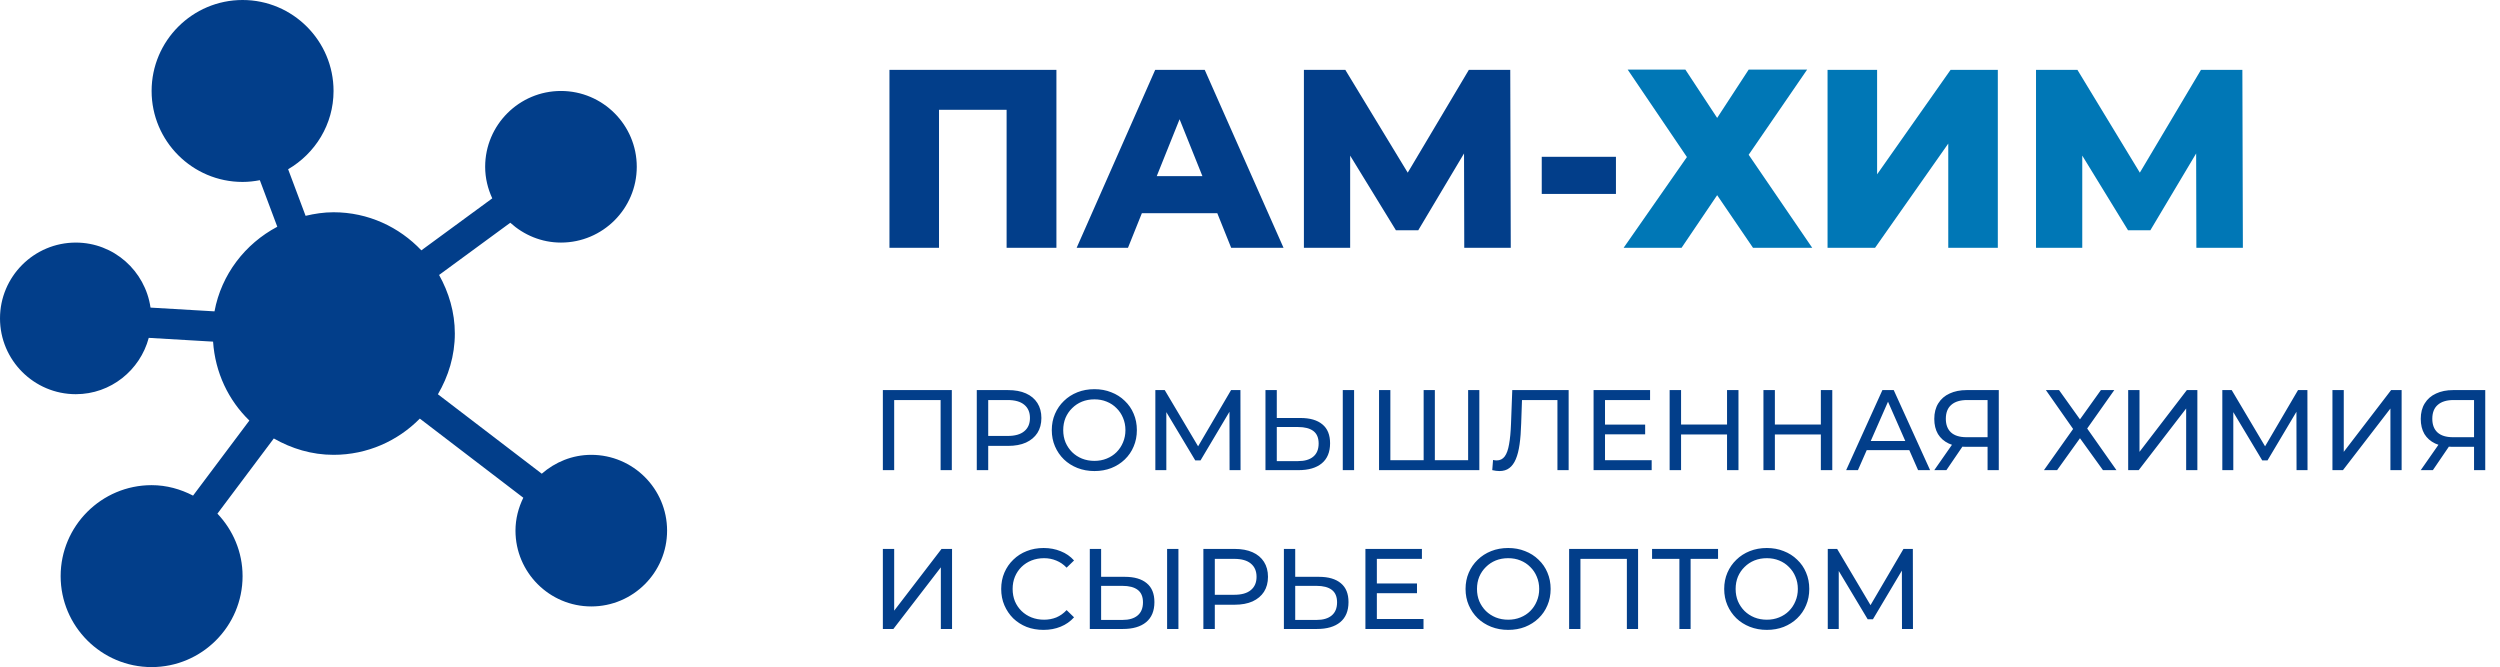 <svg width="787" height="210" viewBox="0 0 787 210" fill="none" xmlns="http://www.w3.org/2000/svg">
<path d="M280 78V22H332.56V78H316.88V31.04L320.4 34.56H292.16L295.6 31.04V78H280ZM338.931 78L363.651 22H379.251L404.051 78H387.571L368.211 29.76H374.451L355.091 78H338.931ZM352.451 67.12L356.531 55.44H383.891L387.971 67.12H352.451ZM410.469 78V22H423.509L446.629 60.08H439.749L462.389 22H475.429L475.589 78H460.949L460.869 44.16H463.349L446.469 72.48H439.429L422.069 44.16H425.029V78H410.469ZM485.34 61.04V49.36H508.7V61.04H485.34Z" fill="#023E8A"/>
<path d="M512.401 21.92H530.561L540.561 37.12L550.481 21.92H568.881L550.481 48.72L570.481 78H551.841L540.561 61.44L529.361 78H511.121L531.041 49.44L512.401 21.92ZM575.313 78V22H590.913V54.88L614.033 22H628.913V78H613.313V45.2L590.273 78H575.313ZM640.938 78V22H653.978L677.098 60.08H670.218L692.858 22H705.898L706.058 78H691.418L691.338 44.16H693.818L676.938 72.48H669.898L652.538 44.16H655.497V78H640.938Z" fill="#0077B6"/>
<path d="M277.924 148V122.8H299.632V148H296.104V124.996L296.968 125.932H280.588L281.488 124.996V148H277.924ZM307.49 148V122.8H317.318C319.526 122.8 321.41 123.148 322.97 123.844C324.53 124.54 325.73 125.548 326.57 126.868C327.41 128.188 327.83 129.76 327.83 131.584C327.83 133.408 327.41 134.98 326.57 136.3C325.73 137.596 324.53 138.604 322.97 139.324C321.41 140.02 319.526 140.368 317.318 140.368H309.47L311.09 138.676V148H307.49ZM311.09 139.036L309.47 137.236H317.21C319.514 137.236 321.254 136.744 322.43 135.76C323.63 134.776 324.23 133.384 324.23 131.584C324.23 129.784 323.63 128.392 322.43 127.408C321.254 126.424 319.514 125.932 317.21 125.932H309.47L311.09 124.132V139.036ZM344.53 148.288C342.61 148.288 340.822 147.964 339.166 147.316C337.534 146.668 336.118 145.768 334.918 144.616C333.718 143.44 332.782 142.072 332.11 140.512C331.438 138.952 331.102 137.248 331.102 135.4C331.102 133.552 331.438 131.848 332.11 130.288C332.782 128.728 333.718 127.372 334.918 126.22C336.118 125.044 337.534 124.132 339.166 123.484C340.798 122.836 342.586 122.512 344.53 122.512C346.45 122.512 348.214 122.836 349.822 123.484C351.454 124.108 352.87 125.008 354.07 126.184C355.294 127.336 356.23 128.692 356.878 130.252C357.55 131.812 357.886 133.528 357.886 135.4C357.886 137.272 357.55 138.988 356.878 140.548C356.23 142.108 355.294 143.476 354.07 144.652C352.87 145.804 351.454 146.704 349.822 147.352C348.214 147.976 346.45 148.288 344.53 148.288ZM344.53 145.084C345.922 145.084 347.206 144.844 348.382 144.364C349.582 143.884 350.614 143.212 351.478 142.348C352.366 141.46 353.05 140.428 353.53 139.252C354.034 138.076 354.286 136.792 354.286 135.4C354.286 134.008 354.034 132.724 353.53 131.548C353.05 130.372 352.366 129.352 351.478 128.488C350.614 127.6 349.582 126.916 348.382 126.436C347.206 125.956 345.922 125.716 344.53 125.716C343.114 125.716 341.806 125.956 340.606 126.436C339.43 126.916 338.398 127.6 337.51 128.488C336.622 129.352 335.926 130.372 335.422 131.548C334.942 132.724 334.702 134.008 334.702 135.4C334.702 136.792 334.942 138.076 335.422 139.252C335.926 140.428 336.622 141.46 337.51 142.348C338.398 143.212 339.43 143.884 340.606 144.364C341.806 144.844 343.114 145.084 344.53 145.084ZM363.705 148V122.8H366.657L377.961 141.844H376.377L387.537 122.8H390.489L390.525 148H387.069L387.033 128.236H387.861L377.925 144.94H376.269L366.261 128.236H367.161V148H363.705ZM409.421 131.584C412.397 131.584 414.689 132.256 416.297 133.6C417.905 134.92 418.709 136.9 418.709 139.54C418.709 142.324 417.833 144.436 416.081 145.876C414.353 147.292 411.917 148 408.773 148H398.369V122.8H401.933V131.584H409.421ZM408.629 145.156C410.717 145.156 412.313 144.688 413.417 143.752C414.545 142.816 415.109 141.436 415.109 139.612C415.109 137.836 414.557 136.528 413.453 135.688C412.349 134.848 410.741 134.428 408.629 134.428H401.933V145.156H408.629ZM422.705 148V122.8H426.269V148H422.705ZM448.991 144.868L448.163 145.804V122.8H451.691V145.804L450.791 144.868H463.067L462.167 145.804V122.8H465.695V148H434.123V122.8H437.687V145.804L436.787 144.868H448.991ZM472.029 148.288C471.669 148.288 471.309 148.264 470.949 148.216C470.589 148.168 470.193 148.096 469.761 148L470.013 144.796C470.397 144.892 470.781 144.94 471.165 144.94C472.221 144.94 473.061 144.52 473.685 143.68C474.309 142.84 474.765 141.568 475.053 139.864C475.365 138.16 475.569 136.012 475.665 133.42L476.061 122.8H493.809V148H490.281V124.996L491.145 125.932H478.365L479.157 124.96L478.869 133.312C478.797 135.808 478.629 137.992 478.365 139.864C478.101 141.736 477.705 143.296 477.177 144.544C476.649 145.792 475.965 146.728 475.125 147.352C474.309 147.976 473.277 148.288 472.029 148.288ZM504.934 133.672H517.894V136.732H504.934V133.672ZM505.258 144.868H519.946V148H501.658V122.8H519.442V125.932H505.258V144.868ZM543.672 122.8H547.272V148H543.672V122.8ZM529.2 148H525.6V122.8H529.2V148ZM543.996 136.768H528.84V133.636H543.996V136.768ZM573.203 122.8H576.803V148H573.203V122.8ZM558.731 148H555.131V122.8H558.731V148ZM573.527 136.768H558.371V133.636H573.527V136.768ZM581.17 148L592.582 122.8H596.146L607.594 148H603.814L593.626 124.816H595.066L584.878 148H581.17ZM586.03 141.7L587.002 138.82H601.186L602.23 141.7H586.03ZM625.688 148V139.792L626.624 140.656H618.74C616.7 140.656 614.936 140.308 613.448 139.612C611.984 138.916 610.856 137.92 610.064 136.624C609.296 135.304 608.912 133.72 608.912 131.872C608.912 129.952 609.332 128.32 610.172 126.976C611.012 125.608 612.2 124.576 613.736 123.88C615.272 123.16 617.06 122.8 619.1 122.8H629.216V148H625.688ZM608.912 148L615.14 139.072H618.812L612.728 148H608.912ZM625.688 138.64V124.888L626.624 125.932H619.244C617.084 125.932 615.428 126.436 614.276 127.444C613.124 128.428 612.548 129.892 612.548 131.836C612.548 133.684 613.088 135.112 614.168 136.12C615.272 137.128 616.892 137.632 619.028 137.632H626.624L625.688 138.64ZM644.048 122.8H648.188L654.776 132.016L661.364 122.8H665.576L657.044 134.896L666.26 148H662.012L654.776 137.956L647.576 148H643.436L652.616 135.04L644.048 122.8ZM669.951 148V122.8H673.515V142.24L688.419 122.8H691.731V148H688.203V128.596L673.263 148H669.951ZM699.588 148V122.8H702.54L713.844 141.844H712.26L723.42 122.8H726.372L726.408 148H722.952L722.916 128.236H723.744L713.808 144.94H712.152L702.144 128.236H703.044V148H699.588ZM734.252 148V122.8H737.816V142.24L752.72 122.8H756.032V148H752.504V128.596L737.564 148H734.252ZM778.829 148V139.792L779.765 140.656H771.881C769.841 140.656 768.077 140.308 766.589 139.612C765.125 138.916 763.997 137.92 763.205 136.624C762.437 135.304 762.053 133.72 762.053 131.872C762.053 129.952 762.473 128.32 763.313 126.976C764.153 125.608 765.341 124.576 766.877 123.88C768.413 123.16 770.201 122.8 772.241 122.8H782.357V148H778.829ZM762.053 148L768.281 139.072H771.953L765.869 148H762.053ZM778.829 138.64V124.888L779.765 125.932H772.385C770.225 125.932 768.569 126.436 767.417 127.444C766.265 128.428 765.689 129.892 765.689 131.836C765.689 133.684 766.229 135.112 767.309 136.12C768.413 137.128 770.033 137.632 772.169 137.632H779.765L778.829 138.64ZM277.924 198V172.8H281.488V192.24L296.392 172.8H299.704V198H296.176V178.596L281.236 198H277.924ZM328.497 198.288C326.577 198.288 324.801 197.976 323.169 197.352C321.561 196.704 320.157 195.804 318.957 194.652C317.781 193.476 316.857 192.108 316.185 190.548C315.513 188.988 315.177 187.272 315.177 185.4C315.177 183.528 315.513 181.812 316.185 180.252C316.857 178.692 317.793 177.336 318.993 176.184C320.193 175.008 321.597 174.108 323.205 173.484C324.837 172.836 326.613 172.512 328.533 172.512C330.477 172.512 332.265 172.848 333.897 173.52C335.553 174.168 336.957 175.14 338.109 176.436L335.769 178.704C334.809 177.696 333.729 176.952 332.529 176.472C331.329 175.968 330.045 175.716 328.677 175.716C327.261 175.716 325.941 175.956 324.717 176.436C323.517 176.916 322.473 177.588 321.585 178.452C320.697 179.316 320.001 180.348 319.497 181.548C319.017 182.724 318.777 184.008 318.777 185.4C318.777 186.792 319.017 188.088 319.497 189.288C320.001 190.464 320.697 191.484 321.585 192.348C322.473 193.212 323.517 193.884 324.717 194.364C325.941 194.844 327.261 195.084 328.677 195.084C330.045 195.084 331.329 194.844 332.529 194.364C333.729 193.86 334.809 193.092 335.769 192.06L338.109 194.328C336.957 195.624 335.553 196.608 333.897 197.28C332.265 197.952 330.465 198.288 328.497 198.288ZM354.121 181.584C357.097 181.584 359.389 182.256 360.997 183.6C362.605 184.92 363.409 186.9 363.409 189.54C363.409 192.324 362.533 194.436 360.781 195.876C359.053 197.292 356.617 198 353.473 198H343.069V172.8H346.633V181.584H354.121ZM353.329 195.156C355.417 195.156 357.013 194.688 358.117 193.752C359.245 192.816 359.809 191.436 359.809 189.612C359.809 187.836 359.257 186.528 358.153 185.688C357.049 184.848 355.441 184.428 353.329 184.428H346.633V195.156H353.329ZM367.405 198V172.8H370.969V198H367.405ZM378.822 198V172.8H388.65C390.858 172.8 392.742 173.148 394.302 173.844C395.862 174.54 397.062 175.548 397.902 176.868C398.742 178.188 399.162 179.76 399.162 181.584C399.162 183.408 398.742 184.98 397.902 186.3C397.062 187.596 395.862 188.604 394.302 189.324C392.742 190.02 390.858 190.368 388.65 190.368H380.802L382.422 188.676V198H378.822ZM382.422 189.036L380.802 187.236H388.542C390.846 187.236 392.586 186.744 393.762 185.76C394.962 184.776 395.562 183.384 395.562 181.584C395.562 179.784 394.962 178.392 393.762 177.408C392.586 176.424 390.846 175.932 388.542 175.932H380.802L382.422 174.132V189.036ZM415.222 181.584C418.198 181.584 420.49 182.256 422.098 183.6C423.706 184.92 424.51 186.9 424.51 189.54C424.51 192.324 423.634 194.436 421.882 195.876C420.154 197.292 417.718 198 414.574 198H404.17V172.8H407.734V181.584H415.222ZM414.43 195.156C416.518 195.156 418.114 194.688 419.218 193.752C420.346 192.816 420.91 191.436 420.91 189.612C420.91 187.836 420.358 186.528 419.254 185.688C418.15 184.848 416.542 184.428 414.43 184.428H407.734V195.156H414.43ZM433.11 183.672H446.07V186.732H433.11V183.672ZM433.434 194.868H448.122V198H429.834V172.8H447.618V175.932H433.434V194.868ZM474.784 198.288C472.864 198.288 471.076 197.964 469.42 197.316C467.788 196.668 466.372 195.768 465.172 194.616C463.972 193.44 463.036 192.072 462.364 190.512C461.692 188.952 461.356 187.248 461.356 185.4C461.356 183.552 461.692 181.848 462.364 180.288C463.036 178.728 463.972 177.372 465.172 176.22C466.372 175.044 467.788 174.132 469.42 173.484C471.052 172.836 472.84 172.512 474.784 172.512C476.704 172.512 478.468 172.836 480.076 173.484C481.708 174.108 483.124 175.008 484.324 176.184C485.548 177.336 486.484 178.692 487.132 180.252C487.804 181.812 488.14 183.528 488.14 185.4C488.14 187.272 487.804 188.988 487.132 190.548C486.484 192.108 485.548 193.476 484.324 194.652C483.124 195.804 481.708 196.704 480.076 197.352C478.468 197.976 476.704 198.288 474.784 198.288ZM474.784 195.084C476.176 195.084 477.46 194.844 478.636 194.364C479.836 193.884 480.868 193.212 481.732 192.348C482.62 191.46 483.304 190.428 483.784 189.252C484.288 188.076 484.54 186.792 484.54 185.4C484.54 184.008 484.288 182.724 483.784 181.548C483.304 180.372 482.62 179.352 481.732 178.488C480.868 177.6 479.836 176.916 478.636 176.436C477.46 175.956 476.176 175.716 474.784 175.716C473.368 175.716 472.06 175.956 470.86 176.436C469.684 176.916 468.652 177.6 467.764 178.488C466.876 179.352 466.18 180.372 465.676 181.548C465.196 182.724 464.956 184.008 464.956 185.4C464.956 186.792 465.196 188.076 465.676 189.252C466.18 190.428 466.876 191.46 467.764 192.348C468.652 193.212 469.684 193.884 470.86 194.364C472.06 194.844 473.368 195.084 474.784 195.084ZM493.959 198V172.8H515.667V198H512.139V174.996L513.003 175.932H496.623L497.523 174.996V198H493.959ZM528.674 198V174.996L529.574 175.932H520.07V172.8H540.842V175.932H531.338L532.202 174.996V198H528.674ZM556.205 198.288C554.285 198.288 552.497 197.964 550.841 197.316C549.209 196.668 547.793 195.768 546.593 194.616C545.393 193.44 544.457 192.072 543.785 190.512C543.113 188.952 542.777 187.248 542.777 185.4C542.777 183.552 543.113 181.848 543.785 180.288C544.457 178.728 545.393 177.372 546.593 176.22C547.793 175.044 549.209 174.132 550.841 173.484C552.473 172.836 554.261 172.512 556.205 172.512C558.125 172.512 559.889 172.836 561.497 173.484C563.129 174.108 564.545 175.008 565.745 176.184C566.969 177.336 567.905 178.692 568.553 180.252C569.225 181.812 569.561 183.528 569.561 185.4C569.561 187.272 569.225 188.988 568.553 190.548C567.905 192.108 566.969 193.476 565.745 194.652C564.545 195.804 563.129 196.704 561.497 197.352C559.889 197.976 558.125 198.288 556.205 198.288ZM556.205 195.084C557.597 195.084 558.881 194.844 560.057 194.364C561.257 193.884 562.289 193.212 563.153 192.348C564.041 191.46 564.725 190.428 565.205 189.252C565.709 188.076 565.961 186.792 565.961 185.4C565.961 184.008 565.709 182.724 565.205 181.548C564.725 180.372 564.041 179.352 563.153 178.488C562.289 177.6 561.257 176.916 560.057 176.436C558.881 175.956 557.597 175.716 556.205 175.716C554.789 175.716 553.481 175.956 552.281 176.436C551.105 176.916 550.073 177.6 549.185 178.488C548.297 179.352 547.601 180.372 547.097 181.548C546.617 182.724 546.377 184.008 546.377 185.4C546.377 186.792 546.617 188.076 547.097 189.252C547.601 190.428 548.297 191.46 549.185 192.348C550.073 193.212 551.105 193.884 552.281 194.364C553.481 194.844 554.789 195.084 556.205 195.084ZM575.381 198V172.8H578.333L589.637 191.844H588.053L599.213 172.8H602.165L602.201 198H598.745L598.709 178.236H599.537L589.601 194.94H587.945L577.937 178.236H578.837V198H575.381Z" fill="#023E8A"/>
<g clip-path="url(#clip0_3_63)">
<path d="M186.136 143.182C180.154 143.182 174.744 145.471 170.551 149.123L137.855 124.119C141.154 118.475 143.182 111.996 143.182 105C143.182 98.279 141.286 92.051 138.223 86.559L160.638 70.119C164.874 73.958 170.437 76.364 176.591 76.364C189.749 76.364 200.455 65.658 200.455 52.5C200.455 39.343 189.749 28.636 176.591 28.636C163.434 28.636 152.728 39.342 152.728 52.5C152.728 56.056 153.563 59.403 154.964 62.438L132.643 78.81C125.679 71.463 115.897 66.819 105 66.819C101.959 66.819 99.037 67.268 96.2 67.943L90.703 53.279C99.209 48.309 105 39.18 105 28.637C105 12.846 92.155 0 76.364 0C60.573 0 47.727 12.846 47.727 28.637C47.727 44.428 60.573 57.273 76.364 57.273C78.225 57.273 80.036 57.065 81.799 56.724L87.293 71.378C77.162 76.739 69.688 86.395 67.525 98.015L47.383 96.833C45.717 85.291 35.859 76.364 23.863 76.364C10.706 76.364 0 87.07 0 100.227C0 113.385 10.706 124.091 23.863 124.091C34.888 124.091 44.101 116.536 46.828 106.359L67.076 107.548C67.732 117.264 71.904 126.002 78.499 132.385L60.775 156.019C56.844 153.985 52.451 152.727 47.727 152.727C31.936 152.727 19.091 165.572 19.091 181.363C19.091 197.154 31.936 210 47.727 210C63.519 210 76.364 197.154 76.364 181.363C76.364 173.735 73.321 166.836 68.442 161.698L86.195 138.026C91.771 141.214 98.132 143.181 105 143.181C115.625 143.181 125.231 138.803 132.159 131.776L164.737 156.688C163.207 159.834 162.273 163.319 162.273 167.045C162.273 180.202 172.979 190.908 186.136 190.908C199.294 190.908 210 180.202 210 167.045C210 153.887 199.294 143.182 186.136 143.182Z" fill="#023E8A"/>
</g>
<defs>
<clipPath id="clip0_3_63">
<rect width="210" height="210" fill="white"/>
</clipPath>
</defs>
</svg>
